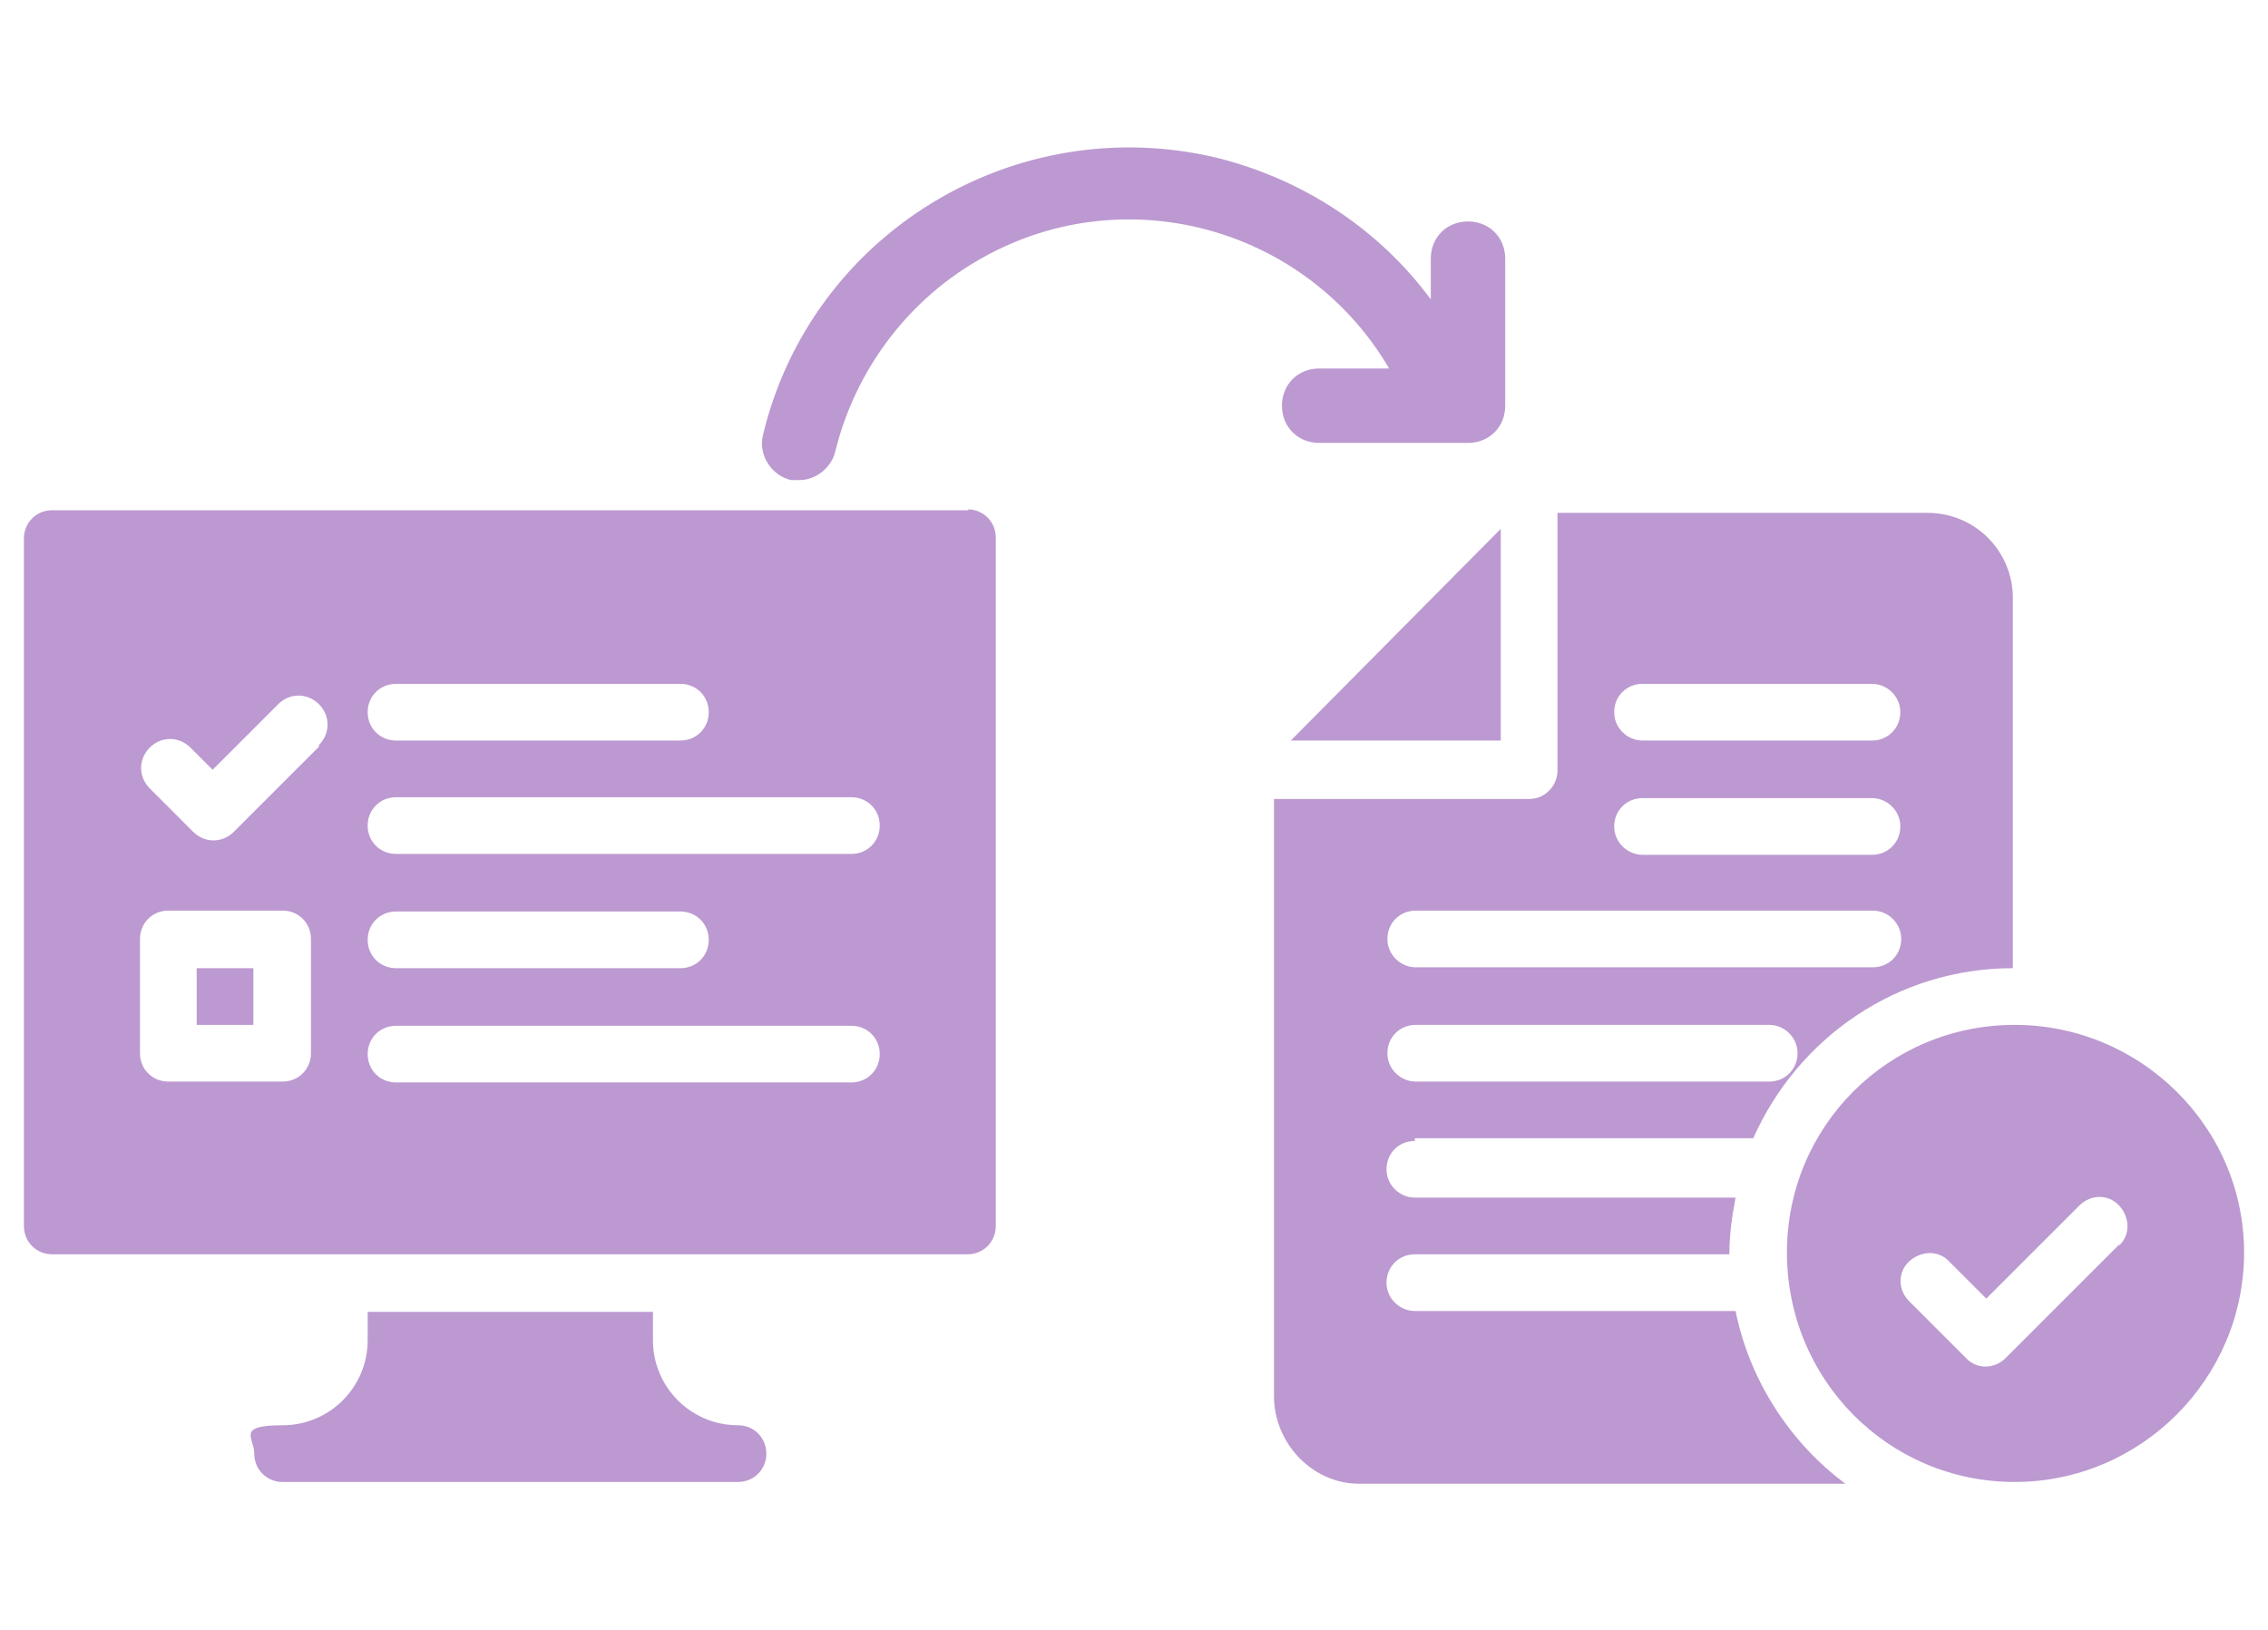 <?xml version="1.0" encoding="UTF-8"?>
<svg id="Capa_1" data-name="Capa 1" xmlns="http://www.w3.org/2000/svg" version="1.1" viewBox="0 0 256 184">
  <defs>
    <style>
      .cls-1 {
        fill: #58008c;
        stroke-width: 0px;
      }

      .cls-2 {
        opacity: .4;
      }
    </style>
  </defs>
  <g class="cls-2">
    <g>
      <polygon class="cls-1" points="145.7 83.6 169.4 83.6 169.4 59.7 145.7 83.6"/>
      <path class="cls-1" d="M227.4,115.7c-14.2,0-25.7,11.4-25.7,25.7s11.4,25.9,25.7,25.9,25.9-11.7,25.9-25.9-11.7-25.7-25.9-25.7ZM239.2,140.5l-12.8,12.8c-1.3,1.3-3.3,1.3-4.5,0l-6.4-6.4c-1.3-1.3-1.3-3.3,0-4.5s3.3-1.3,4.5,0l4.2,4.2,10.5-10.5c1.3-1.3,3.3-1.3,4.5,0s1.3,3.3,0,4.5Z"/>
      <path class="cls-1" d="M159.8,128.5h38.1c5-11.3,16.2-19.2,29.3-19.2v-41.8c0-5.3-4.3-9.6-9.6-9.6h-41.8v29.1c0,1.7-1.4,3.2-3.2,3.2h-28.8v67.4c0,5.3,4.3,9.9,9.6,9.9h54.9c-6.2-4.6-10.8-11.6-12.4-19.5h-36.2c-1.7,0-3.2-1.4-3.2-3.2s1.4-3.2,3.2-3.2h35.5c0-2.2.3-4.3.7-6.4h-36.2c-1.7,0-3.2-1.4-3.2-3.2s1.4-3.2,3.2-3.2v-.3ZM185.4,77.2h25.9c1.7,0,3.2,1.4,3.2,3.2s-1.4,3.2-3.2,3.2h-25.9c-1.7,0-3.2-1.4-3.2-3.2s1.4-3.2,3.2-3.2ZM185.4,90.1h25.9c1.7,0,3.2,1.4,3.2,3.2s-1.4,3.2-3.2,3.2h-25.9c-1.7,0-3.2-1.4-3.2-3.2s1.4-3.2,3.2-3.2ZM159.8,102.8h51.6c1.7,0,3.2,1.4,3.2,3.2s-1.4,3.2-3.2,3.2h-51.6c-1.7,0-3.2-1.4-3.2-3.2s1.4-3.2,3.2-3.2ZM159.8,115.7h39.9c1.7,0,3.2,1.4,3.2,3.2s-1.4,3.2-3.2,3.2h-39.9c-1.7,0-3.2-1.4-3.2-3.2s1.4-3.2,3.2-3.2Z"/>
    </g>
    <g>
      <path class="cls-1" d="M41.5,148.1v3.2c0,5.3-4.3,9.6-9.6,9.6s-3.2,1.4-3.2,3.2,1.4,3.2,3.2,3.2h51.4c1.8,0,3.2-1.4,3.2-3.2s-1.4-3.2-3.2-3.2c-5.3,0-9.6-4.3-9.6-9.6v-3.2h-32.2Z"/>
      <path class="cls-1" d="M22.2,109.3h6.4v6.4h-6.4v-6.4Z"/>
      <path class="cls-1" d="M109.3,57.6H5.9c-1.8,0-3.2,1.4-3.2,3.2v77.6c0,1.8,1.4,3.2,3.2,3.2h103.3c1.8,0,3.2-1.4,3.2-3.2V60.7c0-1.8-1.4-3.2-3.2-3.2h.1ZM44.7,77.2h32.1c1.8,0,3.2,1.4,3.2,3.2s-1.4,3.2-3.2,3.2h-32.1c-1.8,0-3.2-1.4-3.2-3.2s1.4-3.2,3.2-3.2ZM35.1,118.9c0,1.8-1.4,3.2-3.2,3.2h-12.9c-1.8,0-3.2-1.4-3.2-3.2v-12.9c0-1.8,1.4-3.2,3.2-3.2h12.9c1.8,0,3.2,1.4,3.2,3.2v12.9ZM36,84.3l-9.6,9.6c-1.3,1.3-3.3,1.3-4.6,0l-4.9-4.9c-1.3-1.3-1.3-3.3,0-4.6s3.3-1.3,4.6,0l2.5,2.5,7.4-7.4c1.3-1.3,3.3-1.3,4.6,0s1.3,3.3,0,4.6h0ZM96.1,122.2h-51.4c-1.8,0-3.2-1.4-3.2-3.2s1.4-3.2,3.2-3.2h51.4c1.8,0,3.2,1.4,3.2,3.2s-1.4,3.2-3.2,3.2ZM41.5,106.1c0-1.8,1.4-3.2,3.2-3.2h32.1c1.8,0,3.2,1.4,3.2,3.2s-1.4,3.2-3.2,3.2h-32.1c-1.8,0-3.2-1.4-3.2-3.2ZM96.1,96.4h-51.4c-1.8,0-3.2-1.4-3.2-3.2s1.4-3.2,3.2-3.2h51.4c1.8,0,3.2,1.4,3.2,3.2s-1.4,3.2-3.2,3.2Z"/>
    </g>
    <path id="arrow-forward-alt" class="cls-1" d="M169.9,29v16.8c0,2.4-1.8,4.2-4.2,4.2h-16.8c-2.4,0-4.2-1.8-4.2-4.2s1.8-4.2,4.2-4.2h7.9c-9.5-16.2-30.4-21.7-46.6-12.1-8,4.7-13.7,12.5-15.9,21.4-.4,1.8-2.1,3.3-4.1,3.3h-.9c-2.2-.5-3.7-2.8-3.2-5,5.4-22.8,28.4-36.8,51.2-31.4,9.7,2.4,18.3,8,24.2,16v-4.6c0-2.4,1.8-4.2,4.2-4.2s4.2,1.8,4.2,4.2v-.3Z"/>
  </g>
</svg>